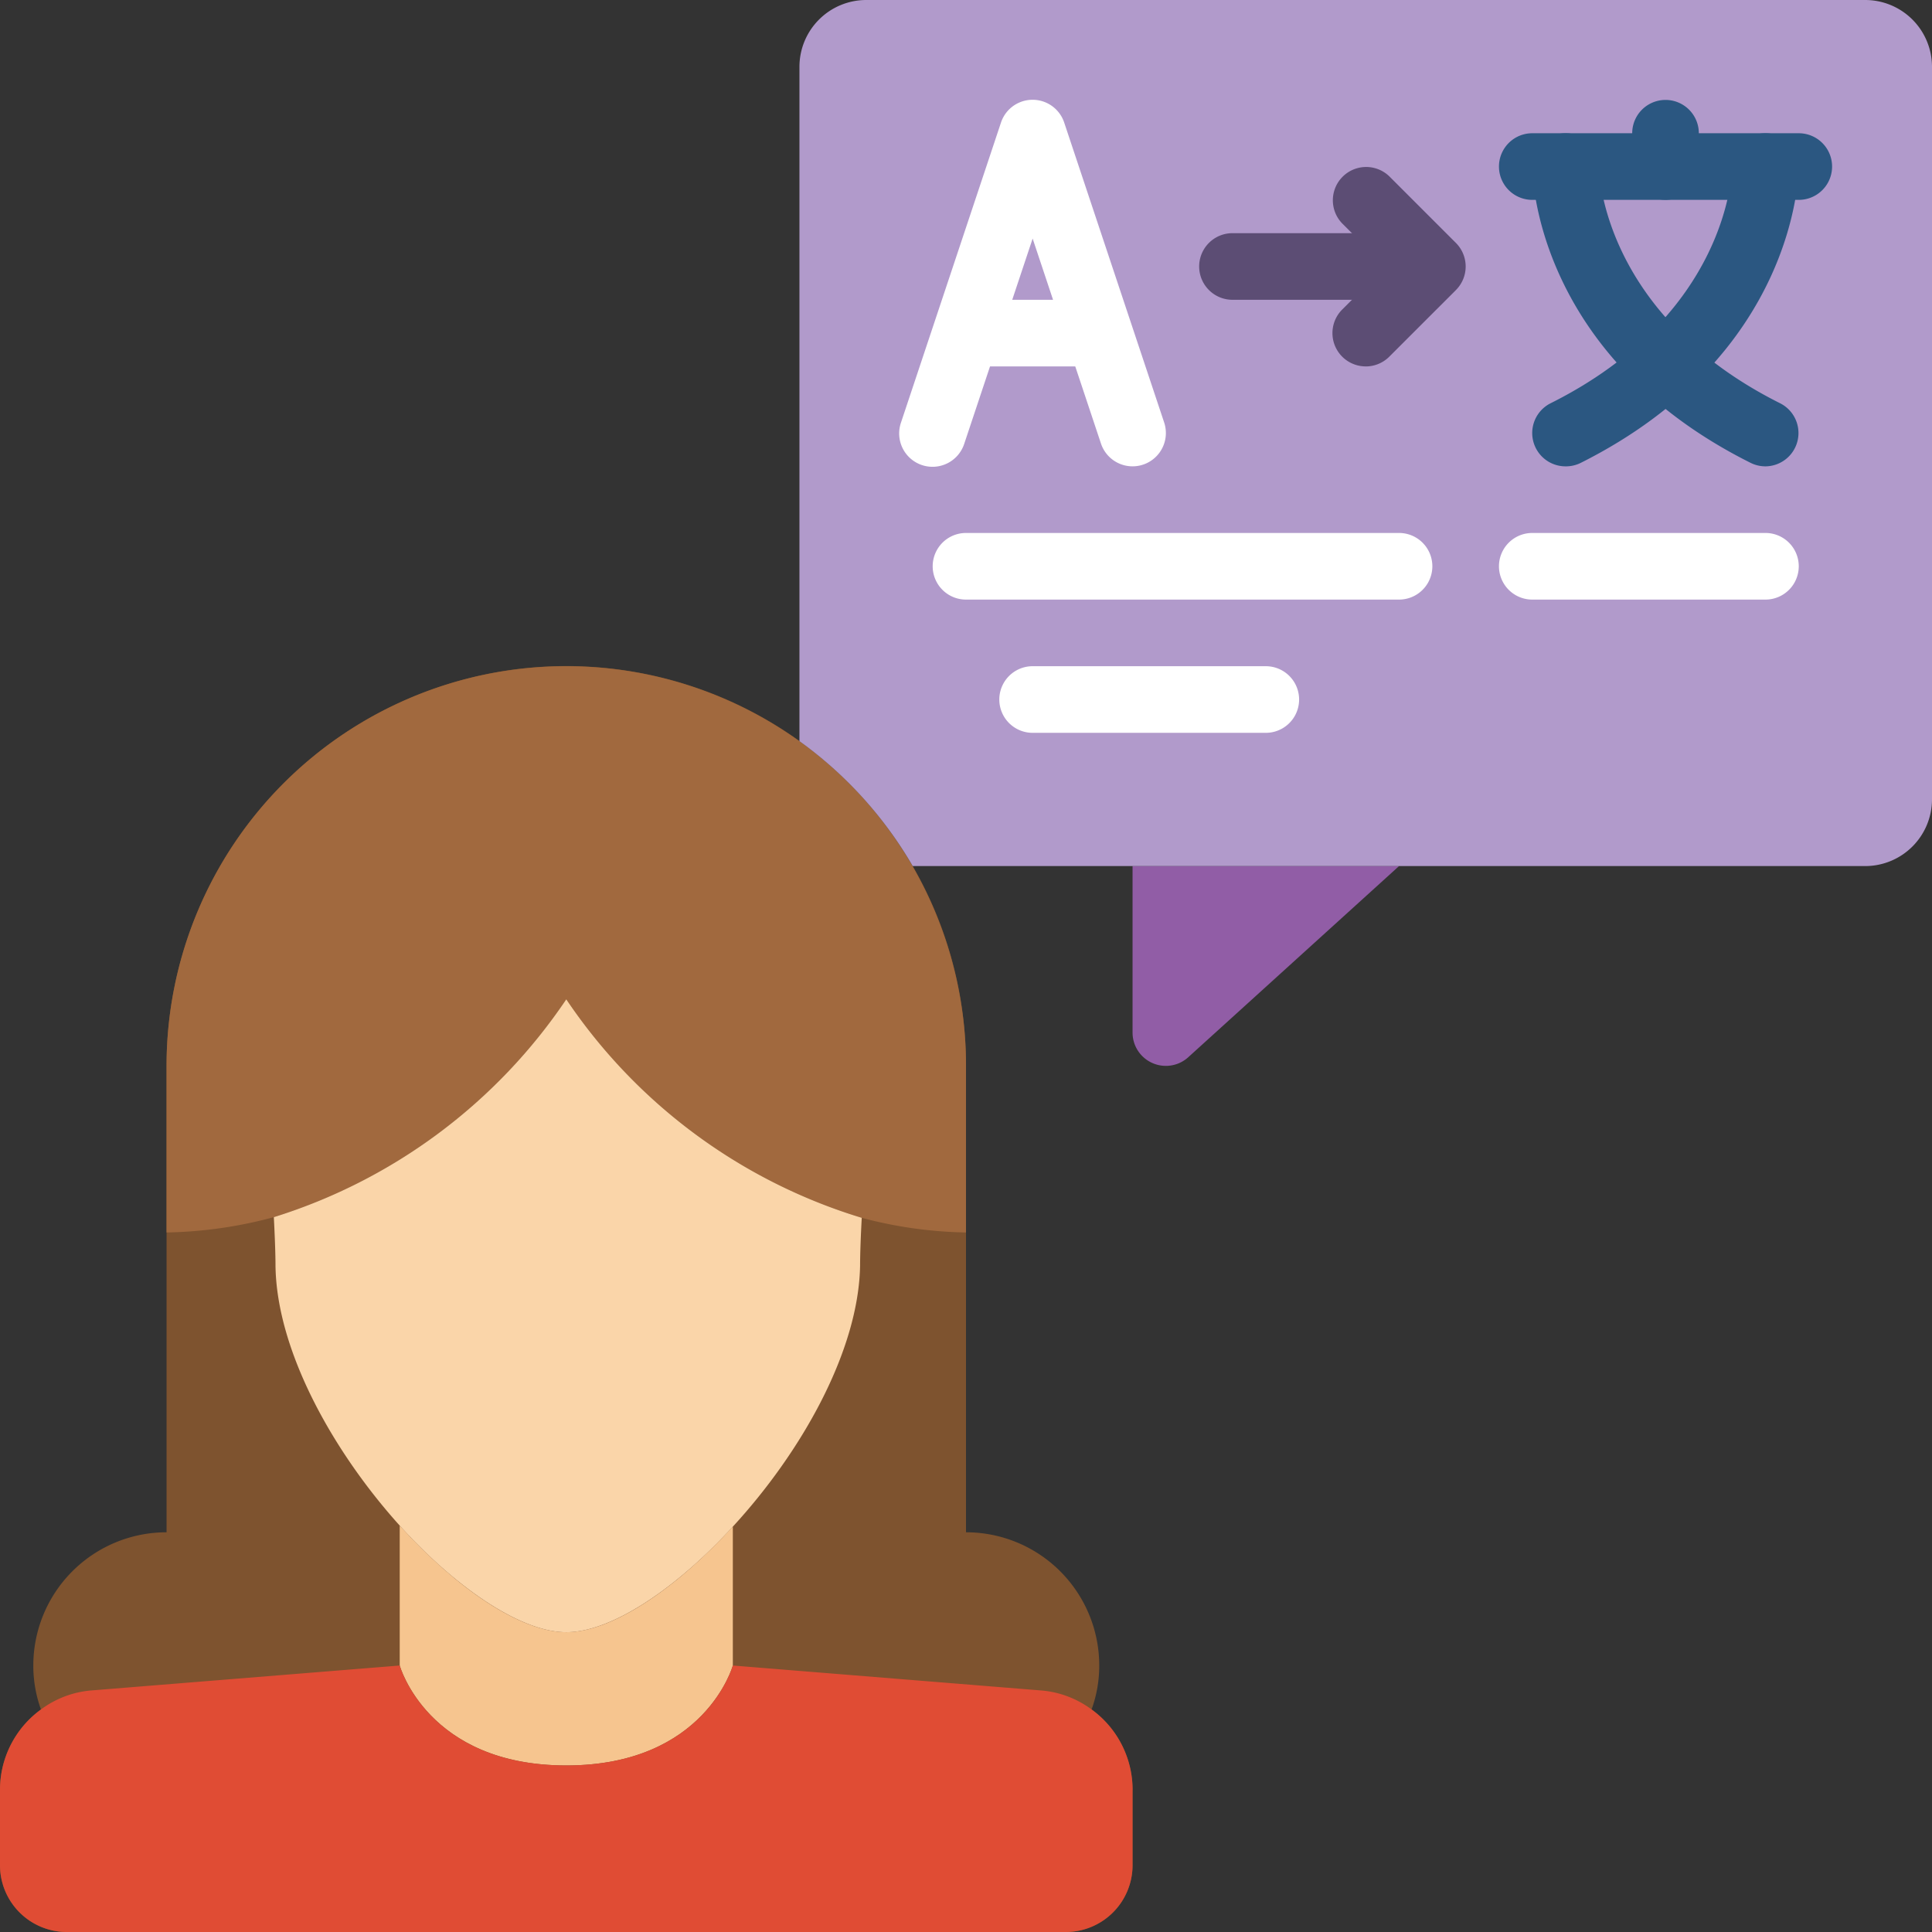 <svg xmlns="http://www.w3.org/2000/svg" width="138.548" height="138.548" viewBox="0 0 138.548 138.548"><rect x="0" y="0" width="138.548" height="138.548" fill="#333333" stroke="none"/><g id="_050---Language-Tutor" data-name="050---Language-Tutor" transform="translate(0)"><path id="Shape" d="M78.28 94.82a9.211 9.211.0 0 0 .549-3.153 9.555 9.555.0 0 0-9.555-9.555V48.67a28.486 28.486.0 0 0-3.822-14.333A28.673 28.673.0 0 0 11.944 48.67V82.112a9.555 9.555.0 0 0-9.555 9.555 9.211 9.211.0 0 0 .549 3.153A7.114 7.114.0 0 0 0 100.6V106a4.792 4.792.0 0 0 4.778 4.777H76.44A4.792 4.792.0 0 0 81.218 106v-5.4a7.114 7.114.0 0 0-2.938-5.781z" transform="translate(0 27.771)" fill="#7e532f"/><path id="Shape-2" data-name="Shape" d="M35.888 45.872v9.961S33.9 63 23.944 63 12 55.833 12 55.833V45.8c4.061 4.491 8.671 7.644 11.944 7.644S31.827 50.315 35.888 45.872z" transform="translate(16.665 63.605)" fill="#f6c58f"/><path id="Shape-3" data-name="Shape" d="M81.218 58.934v5.4A4.792 4.792.0 0 1 76.44 69.11H4.778A4.792 4.792.0 0 1 0 64.333v-5.4a7.114 7.114.0 0 1 2.938-5.781 7 7 0 0 1 3.583-1.362L28.665 50s1.983 7.166 11.944 7.166S52.553 50 52.553 50L74.7 51.792a7 7 0 0 1 3.583 1.362 7.114 7.114.0 0 1 2.938 5.781z" transform="translate(0 69.438)" fill="#e04c34"/><path id="Shape-4" data-name="Shape" d="M62.33 48.67V60.613a30.861 30.861.0 0 1-7.477-1.051 39.3 39.3.0 0 1-21.188-15.67A39.414 39.414.0 0 1 12.692 59.515 31.45 31.45.0 0 1 5 60.613V48.67a28.665 28.665.0 1 1 57.33.0z" transform="translate(6.944 27.77)" fill="#a1693e"/><path id="Shape-5" data-name="Shape" d="M50.382 45.67c-.072 1.314-.119 2.628-.119 3.416-.1 6.115-4.2 13.377-9.125 18.728-4.061 4.443-8.7 7.572-11.944 7.572s-7.883-3.153-11.944-7.644c-4.8-5.327-8.838-12.565-8.91-18.656.0-.788-.048-2.126-.119-3.464A39.414 39.414.0 0 0 29.193 30 39.3 39.3.0 0 0 50.382 45.67z" transform="translate(11.416 41.663)" fill="#fad5a9"/><path id="Shape-6" data-name="Shape" d="M53.11 26 37.965 39.735A2.389 2.389.0 0 1 34 37.944V26z" transform="translate(47.218 36.108)" fill="#915da6"/><path id="Shape-7" data-name="Shape" d="M105.218 4.778V57.33a4.792 4.792.0 0 1-4.777 4.778H32.122A28.88 28.88.0 0 0 24 53.15V4.778A4.792 4.792.0 0 1 28.778.0H100.44A4.792 4.792.0 0 1 105.218 4.778z" transform="translate(33.33)" fill="#b19acb"/><path id="Shape-8" data-name="Shape" d="M43.726 29.281a2.389 2.389.0 0 1-2.265-1.634l-4.9-14.7-4.9 14.7a2.392 2.392.0 1 1-4.539-1.51l7.166-21.5a2.389 2.389.0 0 1 4.539.0l7.166 21.5a2.389 2.389.0 0 1-2.265 3.144z" transform="translate(37.492 4.161)" fill="#fff"/><path id="Rectangle-path" d="M29 9h9.555v4.778H29z" transform="translate(40.274 12.499)" fill="#fff"/><g id="Groupe_67" data-name="Groupe 67" transform="translate(107.494 7.166)"><path id="Shape-9" data-name="Shape" d="M66.5 8.778H47.389a2.389 2.389.0 1 1 0-4.778H66.5a2.389 2.389.0 0 1 0 4.778z" transform="translate(-45 -1.611)" fill="#2b5781"/><path id="Shape-10" data-name="Shape" d="M51.389 10.166A2.389 2.389.0 0 1 49 7.778V5.389a2.389 2.389.0 1 1 4.778.0V7.778A2.389 2.389.0 0 1 51.389 10.166z" transform="translate(-39.445 -3)" fill="#2b5781"/><path id="Shape-11" data-name="Shape" d="M48.392 27.888a2.389 2.389.0 0 1-1.07-4.527C60.056 16.995 60.335 6.8 60.335 6.374A2.389 2.389.0 0 1 62.724 4h.014a2.389 2.389.0 0 1 2.374 2.389c0 .547-.177 13.508-15.653 21.26a2.389 2.389.0 0 1-1.068.239z" transform="translate(-43.614 -1.611)" fill="#2b5781"/><path id="Shape-12" data-name="Shape" d="M62.721 27.888a2.389 2.389.0 0 1-1.065-.251C46.177 19.9 46 6.936 46 6.389a2.389 2.389.0 0 1 4.778.0c0 .478.311 10.635 13.012 16.984a2.389 2.389.0 0 1-1.068 4.515z" transform="translate(-43.611 -1.611)" fill="#2b5781"/></g><path id="Shape-13" data-name="Shape" d="M45.555 7H38.389a2.389 2.389.0 1 0 0 4.778H52.721V7z" transform="translate(49.995 9.721)" fill="#5c4d74"/><path id="Shape-14" data-name="Shape" d="M42.389 19.315A2.389 2.389.0 0 1 40.7 15.238l3.089-3.089L40.7 9.061a2.389 2.389.0 0 1 3.378-3.378l4.778 4.778a2.389 2.389.0 0 1 0 3.378l-4.778 4.778a2.389 2.389.0 0 1-1.689.7z" transform="translate(55.551 6.961)" fill="#5c4d74"/><path id="Shape-15" data-name="Shape" d="M61.443 20.778H30.389a2.389 2.389.0 0 1 0-4.778H61.443a2.389 2.389.0 0 1 0 4.778z" transform="translate(38.885 22.22)" fill="#fff"/><path id="Shape-16" data-name="Shape" d="M64.11 20.778H47.389a2.389 2.389.0 1 1 0-4.778H64.11a2.389 2.389.0 1 1 0 4.778z" transform="translate(62.494 22.22)" fill="#fff"/><path id="Shape-17" data-name="Shape" d="M49.11 24.778H32.389a2.389 2.389.0 1 1 0-4.778H49.11a2.389 2.389.0 0 1 0 4.778z" transform="translate(41.663 27.775)" fill="#fff"/></g></svg>